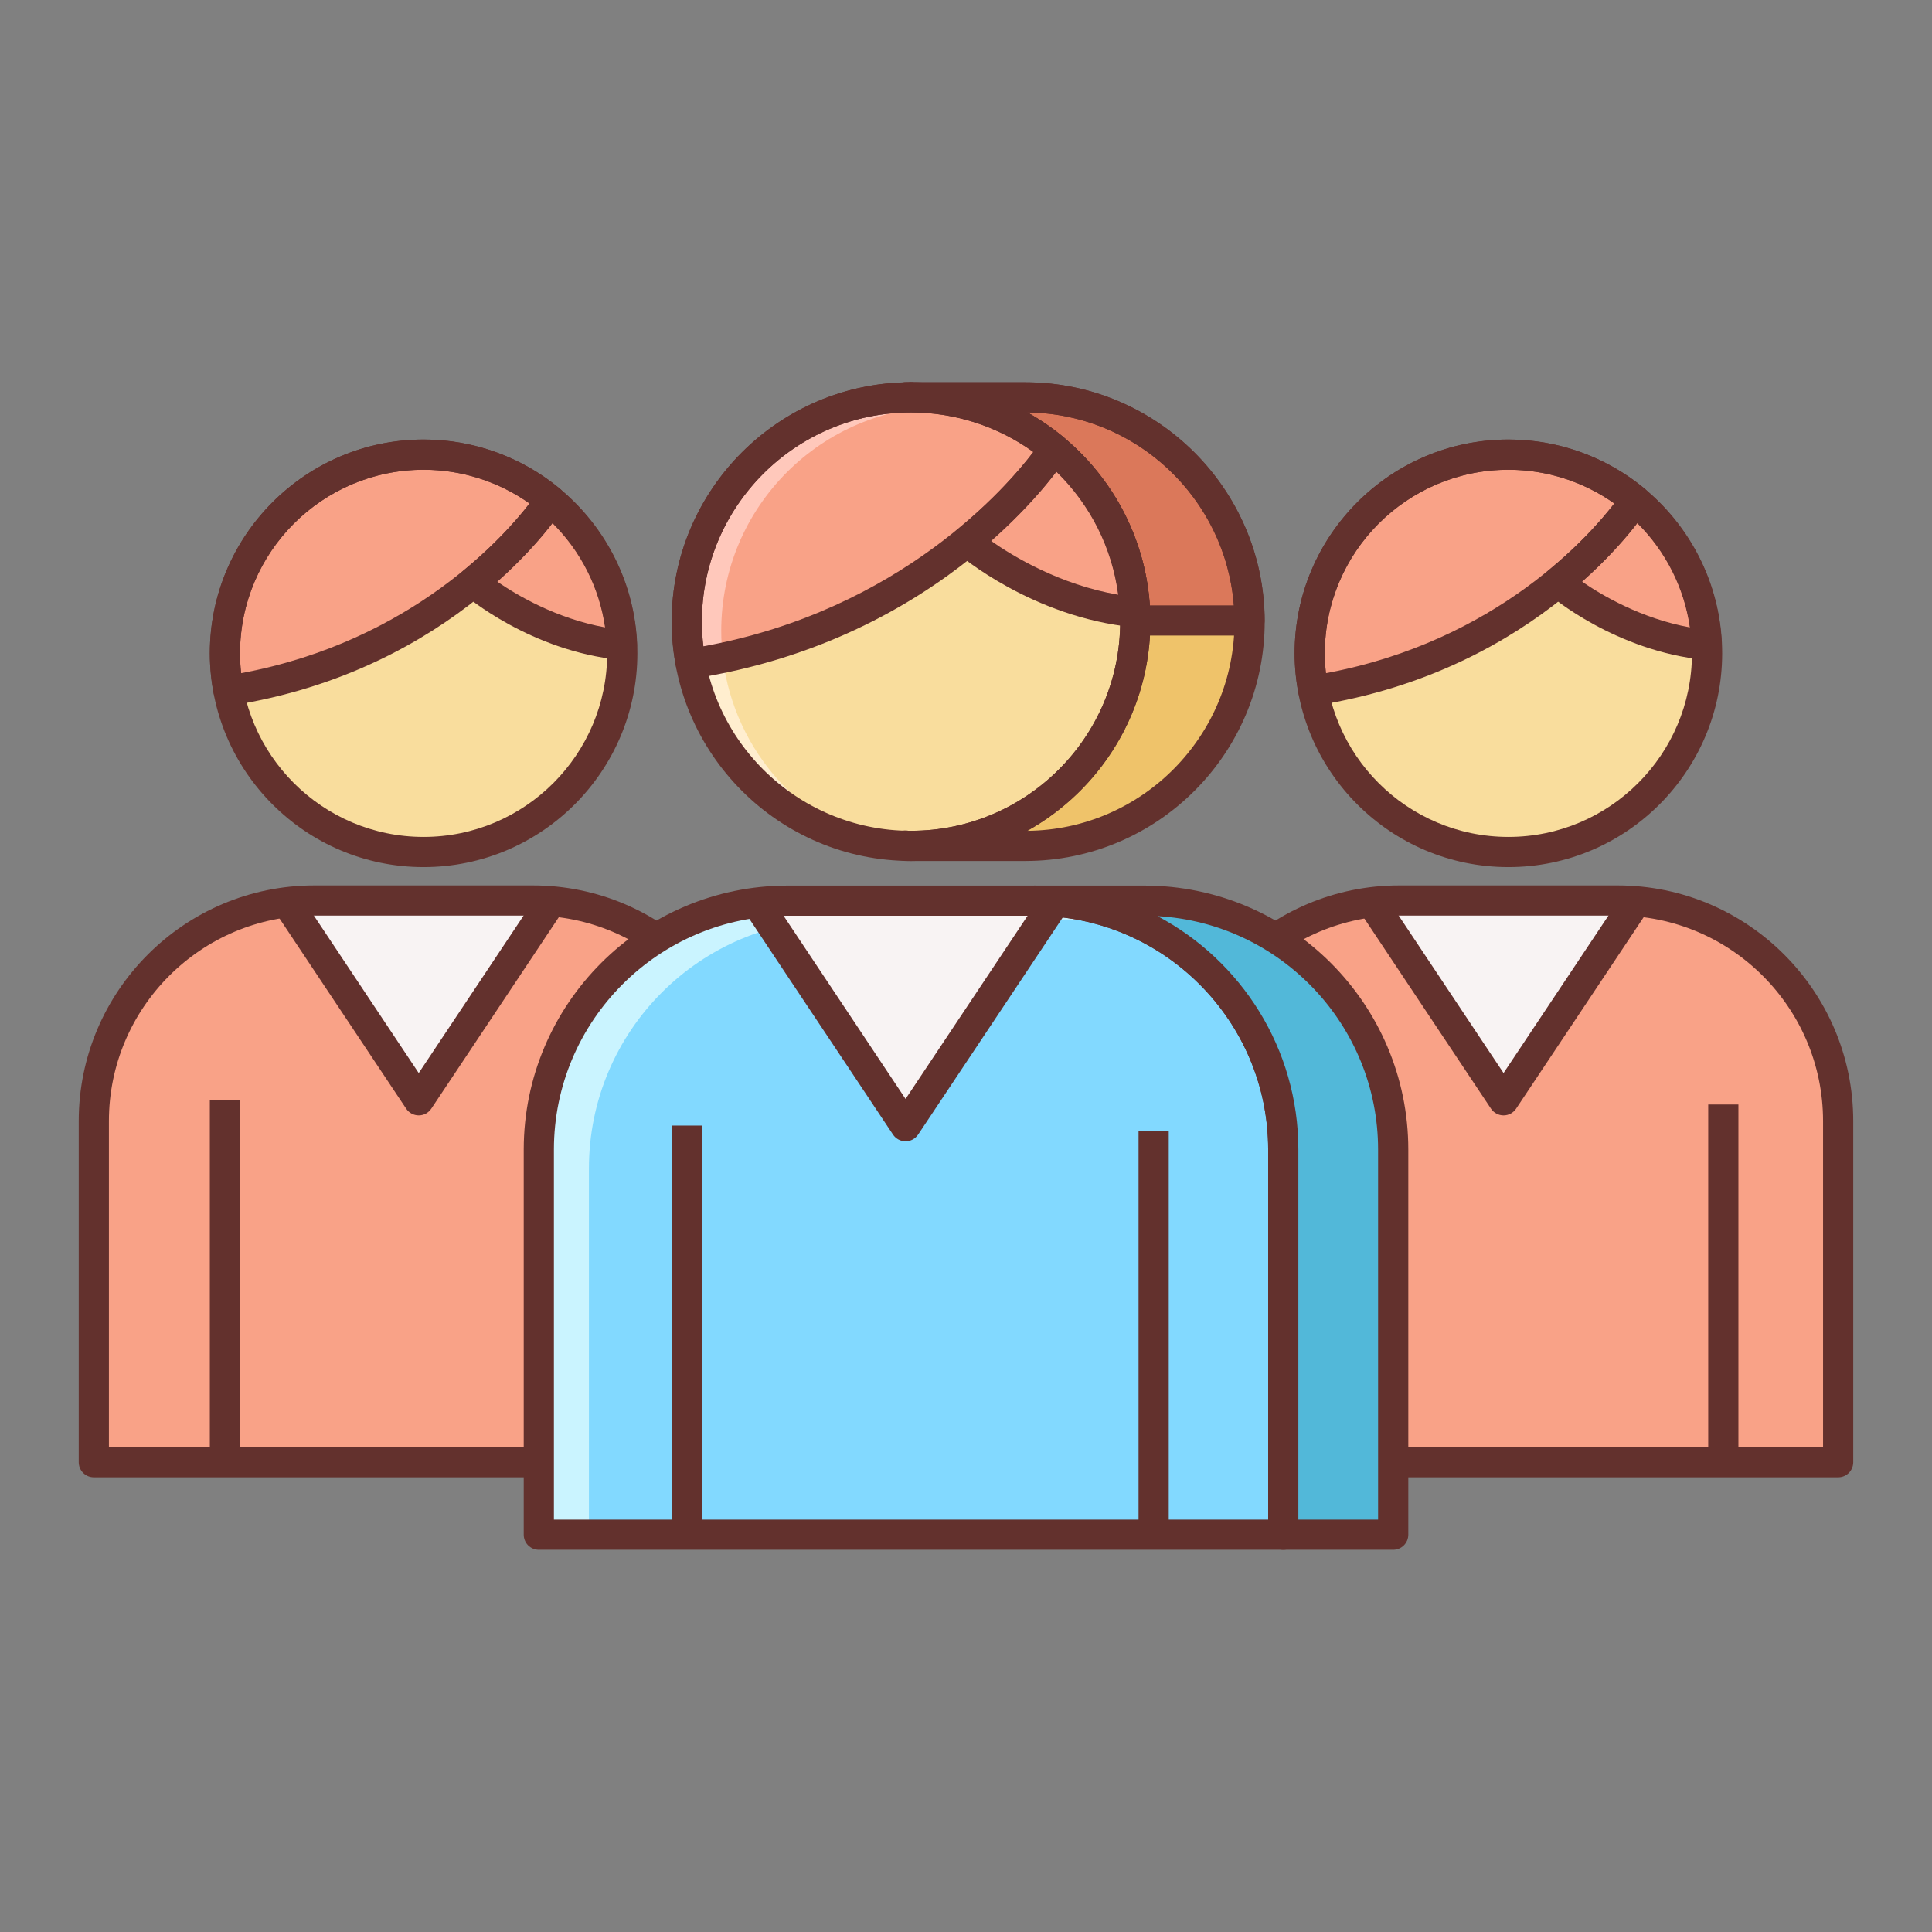 <?xml version="1.0" encoding="iso-8859-1"?>
<!-- Generator: Adobe Illustrator 22.0.1, SVG Export Plug-In . SVG Version: 6.00 Build 0)  -->
<svg version="1.1" id="Layer_1" xmlns="http://www.w3.org/2000/svg" xmlns:xlink="http://www.w3.org/1999/xlink" x="0px" y="0px"
	 viewBox="0 0 64 64" style="enable-background:new 0 0 64 64;" xml:space="preserve">
<rect x="0" y="0" width="64" height="64" fill="#808080" stroke="none"/>
<style type="text/css">
	.st0{fill:#F8F3F3;}
	.st1{fill:#63312D;}
	.st2{fill:#E1DDDD;}
	.st3{fill:#84DBFF;}
	.st4{fill:#CAF4FF;}
	.st5{fill:#52BADB;}
	.st6{fill:#F9DD9D;}
	.st7{fill:#FFEECF;}
	.st8{fill:#EFC36A;}
	.st9{fill:#F7A085;}
	.st10{fill:#82D9FF;}
	.st11{fill:#F7DB9B;}
	.st12{fill:#F9A287;}
	.st13{fill:#FFC8BB;}
	.st14{fill:#52B8D9;}
	.st15{fill:#DB785A;}
	.st16{fill:#EDCB85;}
	.st17{fill:#DBAB56;}
	.st18{fill:#D3A553;}
	.st19{fill:#FFFFFF;}
</style>
<g>
	<path class="st12" d="M53.586,29.831h-7.235c-4.035,0-7.306,3.271-7.306,7.306v11.301h21.847V37.137
		C60.892,33.102,57.621,29.831,53.586,29.831z"/>
	<polyline class="st0" points="45.399,29.831 49.807,36.45 54.216,29.831 	"/>
	<path class="st1" d="M49.807,36.949L49.807,36.949c-0.167,0-0.323-0.084-0.416-0.223l-4.408-6.618l0.832-0.555l3.992,5.993
		l3.993-5.993l0.832,0.555l-4.409,6.618C50.13,36.865,49.975,36.949,49.807,36.949z"/>
	<circle class="st6" cx="49.968" cy="21.642" r="6.581"/>
	<path class="st1" d="M60.892,48.938H39.044c-0.276,0-0.5-0.224-0.5-0.5V37.137c0-4.304,3.502-7.806,7.806-7.806h7.235
		c4.304,0,7.806,3.502,7.806,7.806v11.301C61.392,48.714,61.168,48.938,60.892,48.938z M39.544,47.938h20.847V37.137
		c0-3.753-3.053-6.806-6.806-6.806h-7.235c-3.753,0-6.806,3.053-6.806,6.806V47.938z"/>
	<rect x="42.694" y="36.432" class="st1" width="1" height="12.006"/>
	<rect x="56.587" y="36.588" class="st1" width="1" height="11.85"/>
	<path class="st12" d="M54.16,16.566l-0.052,0.098c0,0-3.026,4.638-9.657,6.041c-0.306,0.064-0.618,0.121-0.941,0.173
		c-0.035-0.179-0.064-0.358-0.081-0.543c-0.029-0.231-0.04-0.462-0.04-0.693c0-3.633,2.946-6.584,6.579-6.584
		c0.098,0,0.196,0,0.295,0.006C51.74,15.134,53.091,15.682,54.16,16.566z"/>
	<path class="st12" d="M54.153,16.579l-0.047,0.082c0,0-0.808,1.233-2.492,2.619l0.002,0.016c0,0,2.066,1.784,4.92,2.069
		C56.455,19.437,55.544,17.729,54.153,16.579z"/>
	<path class="st1" d="M49.968,28.724c-3.905,0-7.082-3.177-7.082-7.082c0-3.904,3.177-7.081,7.082-7.081
		c3.904,0,7.081,3.177,7.081,7.081C57.049,25.547,53.873,28.724,49.968,28.724z M49.968,15.561c-3.354,0-6.082,2.728-6.082,6.081
		s2.728,6.082,6.082,6.082c3.353,0,6.081-2.729,6.081-6.082S53.321,15.561,49.968,15.561z"/>
	<path class="st1" d="M43.506,23.377c-0.236,0-0.445-0.168-0.491-0.406c-0.085-0.45-0.129-0.897-0.129-1.329
		c0-3.904,3.177-7.081,7.082-7.081c1.643,0,3.245,0.576,4.51,1.622c0.188,0.155,0.236,0.423,0.115,0.635L54.54,16.91
		c-0.155,0.239-3.535,5.306-10.957,6.461C43.558,23.375,43.532,23.377,43.506,23.377z M49.968,15.561
		c-3.354,0-6.082,2.728-6.082,6.081c0,0.215,0.013,0.435,0.038,0.657c5.676-1.053,8.757-4.586,9.554-5.623
		C52.456,15.954,51.226,15.561,49.968,15.561z"/>
	<path class="st1" d="M56.535,21.865c-0.017,0-0.033-0.001-0.049-0.003c-2.978-0.296-5.108-2.11-5.197-2.188
		c-0.095-0.081-0.155-0.195-0.17-0.319c-0.02-0.169,0.045-0.354,0.177-0.461c1.598-1.315,2.385-2.496,2.393-2.508
		c0.078-0.119,0.227-0.24,0.367-0.261c0.14-0.021,0.307-0.022,0.417,0.067c1.545,1.279,2.479,3.156,2.563,5.151
		c0.006,0.145-0.051,0.284-0.156,0.384C56.785,21.816,56.662,21.865,56.535,21.865z M52.403,19.264
		c0.655,0.452,1.957,1.223,3.576,1.519c-0.188-1.306-0.8-2.521-1.743-3.454C53.905,17.756,53.301,18.467,52.403,19.264z"/>
	<path class="st12" d="M17.649,29.831h-7.235c-4.035,0-7.306,3.271-7.306,7.306v11.301h21.847V37.137
		C24.955,33.102,21.684,29.831,17.649,29.831z"/>
	<polyline class="st0" points="9.463,29.831 13.871,36.45 18.279,29.831 	"/>
	<path class="st1" d="M13.871,36.949c-0.167,0-0.323-0.084-0.416-0.223l-4.408-6.618l0.832-0.555l3.992,5.993l3.992-5.993
		l0.832,0.555l-4.408,6.618C14.194,36.865,14.039,36.949,13.871,36.949z"/>
	<circle class="st6" cx="14.032" cy="21.642" r="6.581"/>
	<path class="st1" d="M24.956,48.938H3.108c-0.276,0-0.5-0.224-0.5-0.5V37.137c0-4.304,3.502-7.806,7.806-7.806h7.235
		c4.304,0,7.806,3.502,7.806,7.806v11.301C25.456,48.714,25.232,48.938,24.956,48.938z M3.608,47.938h20.847V37.137
		c0-3.753-3.053-6.806-6.806-6.806h-7.235c-3.753,0-6.806,3.053-6.806,6.806V47.938z"/>
	<rect x="6.951" y="36.432" class="st1" width="1" height="12.006"/>
	<rect x="20.943" y="36.588" class="st1" width="1" height="11.85"/>
	<path class="st12" d="M18.224,16.566l-0.052,0.098c0,0-3.026,4.638-9.657,6.041c-0.306,0.064-0.618,0.121-0.941,0.173
		c-0.035-0.179-0.064-0.358-0.081-0.543c-0.029-0.231-0.04-0.462-0.04-0.693c0-3.633,2.946-6.584,6.579-6.584
		c0.098,0,0.196,0,0.295,0.006C15.803,15.134,17.155,15.682,18.224,16.566z"/>
	<path class="st12" d="M18.217,16.579l-0.047,0.082c0,0-0.808,1.233-2.492,2.619l0.002,0.016c0,0,2.066,1.784,4.92,2.069
		C20.519,19.437,19.608,17.729,18.217,16.579z"/>
	<path class="st1" d="M14.032,28.724c-3.904,0-7.081-3.177-7.081-7.082c0-3.904,3.177-7.081,7.081-7.081
		c3.905,0,7.082,3.177,7.082,7.081C21.113,25.547,17.937,28.724,14.032,28.724z M14.032,15.561c-3.353,0-6.081,2.728-6.081,6.081
		s2.728,6.082,6.081,6.082c3.354,0,6.082-2.729,6.082-6.082S17.385,15.561,14.032,15.561z"/>
	<path class="st1" d="M7.57,23.377c-0.236,0-0.445-0.168-0.491-0.406c-0.085-0.448-0.128-0.896-0.128-1.329
		c0-3.904,3.177-7.081,7.081-7.081c1.644,0,3.245,0.576,4.51,1.622c0.188,0.155,0.236,0.424,0.115,0.635l-0.053,0.093
		c-0.155,0.239-3.535,5.306-10.957,6.461C7.621,23.375,7.595,23.377,7.57,23.377z M14.032,15.561c-3.353,0-6.081,2.728-6.081,6.081
		c0,0.215,0.013,0.435,0.038,0.657c5.676-1.053,8.757-4.586,9.553-5.623C16.52,15.954,15.29,15.561,14.032,15.561z"/>
	<path class="st1" d="M20.599,21.865c-0.017,0-0.033-0.001-0.049-0.003c-2.978-0.296-5.108-2.11-5.197-2.188
		c-0.099-0.085-0.16-0.204-0.171-0.334c-0.015-0.164,0.051-0.342,0.179-0.446c1.607-1.323,2.384-2.496,2.392-2.508
		c0.078-0.118,0.227-0.24,0.367-0.261c0.14-0.021,0.308-0.022,0.417,0.068c1.545,1.278,2.479,3.155,2.563,5.15
		c0.006,0.145-0.051,0.284-0.156,0.384C20.849,21.816,20.726,21.865,20.599,21.865z M16.467,19.264
		c0.655,0.452,1.957,1.223,3.576,1.519c-0.188-1.306-0.801-2.521-1.743-3.454C17.97,17.756,17.365,18.467,16.467,19.264z"/>
	<path class="st10" d="M34.263,29.836h-8.167c-4.555,0-8.247,3.692-8.247,8.247v12.756H42.51V38.083
		C42.51,33.528,38.817,29.836,34.263,29.836z"/>
	<path class="st4" d="M19.509,38.708c0-4.555,3.692-8.247,8.247-8.247h8.167c0.715,0,1.404,0.1,2.065,0.271
		c-1.12-0.569-2.383-0.896-3.725-0.896h-8.167c-4.555,0-8.247,3.692-8.247,8.247v12.756h1.66V38.708z"/>
	<polyline class="st0" points="25.022,29.836 29.998,37.307 34.974,29.836 	"/>
	<path class="st1" d="M29.998,37.807L29.998,37.807c-0.167,0-0.323-0.084-0.416-0.223l-4.976-7.471l0.832-0.555l4.56,6.846
		l4.561-6.846l0.832,0.555l-4.977,7.471C30.321,37.723,30.165,37.807,29.998,37.807z"/>
	<circle class="st6" cx="30.179" cy="20.593" r="7.429"/>
	<path class="st7" d="M23.891,20.898c0-4.103,3.326-7.429,7.429-7.429c0.457,0,0.902,0.047,1.336,0.126
		c-0.776-0.275-1.607-0.432-2.477-0.432c-4.103,0-7.429,3.326-7.429,7.429c0,3.646,2.629,6.673,6.093,7.302
		C25.96,26.874,23.891,24.131,23.891,20.898z"/>
	<g>
		<path class="st8" d="M29.998,13.173c0.061-0.002,0.12-0.009,0.182-0.009h-0.182V13.173z"/>
		<path class="st8" d="M29.998,28.021h0.182c-0.061,0-0.121-0.008-0.182-0.009V28.021z"/>
		<path class="st8" d="M33.966,13.164h-3.787c4.103,0,7.429,3.326,7.429,7.429c0,4.103-3.326,7.429-7.429,7.429h3.787
			c4.103,0,7.429-3.326,7.429-7.429C41.395,16.49,38.069,13.164,33.966,13.164z"/>
	</g>
	<g>
		<path class="st15" d="M29.998,13.173c0.061-0.002,0.12-0.009,0.182-0.009h-0.182V13.173z"/>
		<path class="st15" d="M37.606,20.553h3.787c-0.022-4.084-3.337-7.389-7.427-7.389h-3.787
			C34.269,13.164,37.584,16.469,37.606,20.553z"/>
	</g>
	<g>
		<path class="st1" d="M29.998,13.673c-0.131,0-0.257-0.052-0.351-0.144c-0.096-0.094-0.149-0.223-0.149-0.356v-0.009
			c0-0.276,0.224-0.5,0.5-0.5h0.182c0.276,0,0.5,0.224,0.5,0.5s-0.224,0.5-0.5,0.5l-0.174,0.009
			C30.003,13.673,30,13.673,29.998,13.673z M29.99,12.673l0.008,0.5L29.99,12.673z"/>
		<path class="st1" d="M41.393,21.053h-3.787c-0.275,0-0.499-0.223-0.5-0.497c-0.02-3.8-3.127-6.892-6.927-6.892
			c-0.276,0-0.5-0.224-0.5-0.5s0.224-0.5,0.5-0.5h3.787c4.348,0,7.903,3.538,7.926,7.886c0,0.134-0.052,0.261-0.146,0.355
			S41.526,21.053,41.393,21.053z M38.088,20.053h2.784c-0.275-3.547-3.243-6.358-6.846-6.389
			C36.307,14.938,37.902,17.308,38.088,20.053z"/>
	</g>
	<g>
		<path class="st1" d="M29.998,13.673c-0.131,0-0.257-0.052-0.351-0.144c-0.096-0.094-0.149-0.223-0.149-0.356v-0.009
			c0-0.276,0.224-0.5,0.5-0.5h0.182c0.276,0,0.5,0.224,0.5,0.5s-0.224,0.5-0.5,0.5l-0.174,0.009
			C30.003,13.673,30,13.673,29.998,13.673z M29.99,12.673l0.008,0.5L29.99,12.673z"/>
		<path class="st1" d="M30.179,28.521h-0.182c-0.276,0-0.5-0.224-0.5-0.5v-0.01c0-0.136,0.055-0.265,0.152-0.359
			c0.097-0.094,0.228-0.144,0.364-0.141c0.028,0.001,0.056,0.004,0.084,0.01h0.081c0.276,0,0.5,0.224,0.5,0.5
			S30.456,28.521,30.179,28.521z"/>
		<path class="st1" d="M33.966,28.521h-3.787c-0.276,0-0.5-0.224-0.5-0.5s0.224-0.5,0.5-0.5c3.82,0,6.929-3.108,6.929-6.929
			S34,13.664,30.179,13.664c-0.276,0-0.5-0.224-0.5-0.5s0.224-0.5,0.5-0.5h3.787c4.372,0,7.929,3.557,7.929,7.929
			S38.338,28.521,33.966,28.521z M34.032,13.664c2.43,1.356,4.076,3.954,4.076,6.929s-1.646,5.572-4.076,6.929
			c3.791-0.035,6.863-3.13,6.863-6.929S37.822,13.699,34.032,13.664z"/>
	</g>
	<path class="st1" d="M42.51,51.339H17.849c-0.276,0-0.5-0.224-0.5-0.5V38.083c0-4.823,3.924-8.747,8.747-8.747h8.167
		c4.823,0,8.747,3.924,8.747,8.747v12.756C43.01,51.115,42.786,51.339,42.51,51.339z M18.349,50.339H42.01V38.083
		c0-4.271-3.475-7.747-7.747-7.747h-8.167c-4.271,0-7.747,3.476-7.747,7.747V50.339z"/>
	<rect x="22.25" y="37.286" class="st1" width="1" height="13.553"/>
	<rect x="37.716" y="37.463" class="st1" width="1" height="13.376"/>
	<path class="st14" d="M37.904,29.836h-3.641c4.555,0,8.247,3.692,8.247,8.247v12.756h3.641V38.083
		C46.151,33.528,42.459,29.836,37.904,29.836z"/>
	<path class="st1" d="M46.151,51.339H42.51c-0.276,0-0.5-0.224-0.5-0.5V38.083c0-4.271-3.475-7.747-7.747-7.747
		c-0.276,0-0.5-0.224-0.5-0.5s0.224-0.5,0.5-0.5h3.642c4.823,0,8.747,3.924,8.747,8.747v12.756
		C46.651,51.115,46.427,51.339,46.151,51.339z M43.01,50.339h2.641V38.083c0-4.124-3.238-7.506-7.306-7.734
		c2.772,1.469,4.665,4.385,4.665,7.734V50.339z"/>
	<path class="st12" d="M34.911,14.863l-0.059,0.111c0,0-3.416,5.235-10.901,6.819c-0.346,0.072-0.698,0.137-1.063,0.196
		c-0.039-0.202-0.072-0.404-0.091-0.613c-0.033-0.261-0.046-0.522-0.046-0.782c0-4.101,3.325-7.432,7.426-7.432
		c0.111,0,0.222,0,0.333,0.007C32.179,13.246,33.705,13.865,34.911,14.863z"/>
	<path class="st12" d="M34.904,14.877L34.85,14.97c0,0-0.912,1.392-2.813,2.956l0.002,0.019c0,0,2.332,2.014,5.553,2.335
		C37.501,18.103,36.473,16.176,34.904,14.877z"/>
	<path class="st13" d="M32.655,13.598c-0.43-0.078-0.88-0.13-1.337-0.13c-4.101,0-7.426,3.325-7.426,7.432
		c0,0.306,0.02,0.6,0.059,0.893c-0.346,0.072-0.698,0.137-1.063,0.196c-0.039-0.202-0.072-0.404-0.091-0.613
		c-0.033-0.261-0.046-0.522-0.046-0.782c0-4.101,3.325-7.432,7.426-7.432c0.111,0,0.222,0,0.333,0.007
		C31.26,13.207,31.977,13.357,32.655,13.598z"/>
	<path class="st1" d="M30.179,28.521c-4.372,0-7.929-3.557-7.929-7.929s3.557-7.929,7.929-7.929s7.929,3.557,7.929,7.929
		S34.551,28.521,30.179,28.521z M30.179,13.664c-3.82,0-6.929,3.108-6.929,6.929s3.108,6.929,6.929,6.929s6.929-3.108,6.929-6.929
		S34,13.664,30.179,13.664z"/>
	<path class="st1" d="M22.885,22.486c-0.236,0-0.445-0.168-0.491-0.406c-0.096-0.503-0.144-1.004-0.144-1.487
		c0-4.372,3.557-7.929,7.929-7.929c1.84,0,3.634,0.645,5.05,1.815c0.188,0.155,0.236,0.422,0.116,0.633l-0.06,0.105
		c-0.173,0.268-3.973,5.963-12.323,7.263C22.937,22.484,22.911,22.486,22.885,22.486z M30.179,13.664
		c-3.82,0-6.929,3.108-6.929,6.929c0,0.267,0.017,0.54,0.051,0.816c6.552-1.192,10.086-5.327,10.931-6.437
		C33.058,14.126,31.635,13.664,30.179,13.664z"/>
	<path class="st1" d="M37.592,20.78c-0.017,0-0.033-0.001-0.05-0.003c-3.34-0.333-5.73-2.367-5.83-2.454
		c-0.097-0.083-0.158-0.201-0.171-0.328c-0.017-0.166,0.049-0.35,0.178-0.455c1.812-1.491,2.705-2.831,2.713-2.844l0.036-0.066
		c0.073-0.128,0.199-0.218,0.345-0.245c0.149-0.023,0.296,0.013,0.409,0.107c1.73,1.432,2.776,3.534,2.869,5.768
		c0.006,0.145-0.051,0.285-0.156,0.384C37.842,20.731,37.719,20.78,37.592,20.78z M32.824,17.913
		c0.731,0.514,2.28,1.454,4.217,1.788c-0.202-1.545-0.925-2.984-2.049-4.075C34.625,16.107,33.911,16.958,32.824,17.913z"/>
</g>
</svg>

